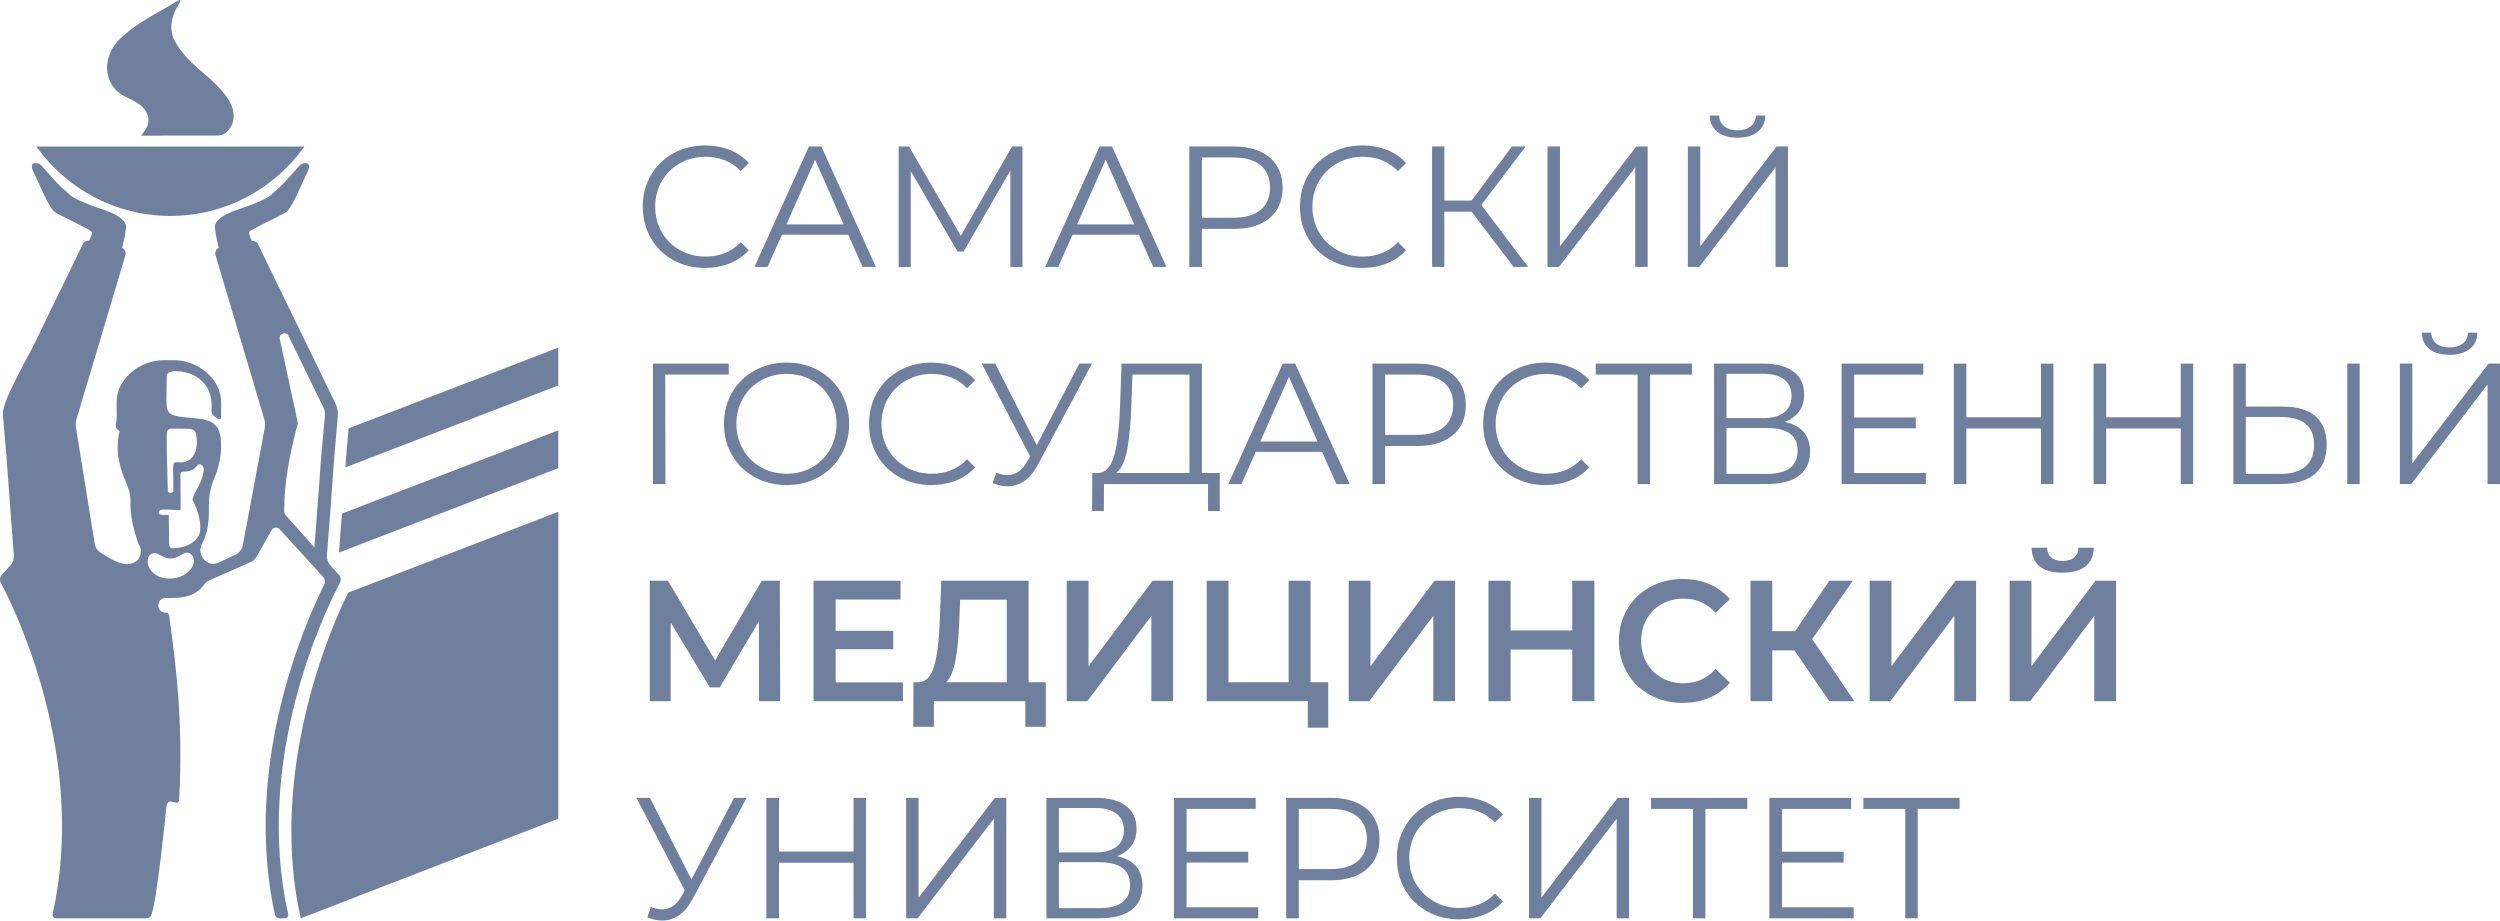 <?xml version="1.0" encoding="UTF-8"?> <svg xmlns="http://www.w3.org/2000/svg" width="258" height="95" viewBox="0 0 258 95" fill="none"><path d="M69.47 26.836C68.491 26.291 67.724 25.537 67.168 24.572C66.611 23.607 66.333 22.527 66.333 21.331C66.333 20.136 66.611 19.056 67.168 18.091C67.724 17.126 68.494 16.372 69.478 15.827C70.462 15.283 71.563 15.01 72.782 15.01C73.695 15.01 74.539 15.164 75.312 15.472C76.085 15.78 76.741 16.23 77.28 16.822L76.454 17.656C75.493 16.674 74.281 16.182 72.817 16.182C71.844 16.182 70.96 16.407 70.163 16.857C69.367 17.307 68.743 17.922 68.292 18.703C67.841 19.485 67.616 20.361 67.616 21.331C67.616 22.302 67.841 23.178 68.292 23.959C68.743 24.74 69.367 25.356 70.163 25.806C70.96 26.256 71.844 26.48 72.817 26.48C74.293 26.48 75.505 25.983 76.454 24.989L77.28 25.824C76.741 26.416 76.082 26.868 75.303 27.182C74.524 27.496 73.678 27.652 72.764 27.652C71.546 27.652 70.447 27.38 69.47 26.836Z" fill="#6E809D"></path><path d="M87.067 23.16L84.115 16.484L81.163 23.16H87.067ZM87.541 24.226H80.688L79.212 27.546H77.859L83.482 15.117H84.765L90.388 27.546H89.017L87.541 24.226Z" fill="#6E809D"></path><path d="M105.517 15.117V27.546H104.269V17.603L99.437 25.966H98.822L93.99 17.656V27.546H92.742V15.117H93.814L99.156 24.332L104.445 15.117H105.517Z" fill="#6E809D"></path><path d="M117.061 23.16L114.109 16.484L111.157 23.16H117.061ZM117.535 24.226H110.682L109.207 27.546H107.854L113.476 15.117H114.759L120.382 27.546H119.011L117.535 24.226Z" fill="#6E809D"></path><path d="M130.099 21.66C130.743 21.121 131.065 20.361 131.065 19.378C131.065 18.372 130.743 17.6 130.099 17.061C129.455 16.523 128.523 16.253 127.305 16.253H124.037V22.468H127.305C128.523 22.468 129.455 22.199 130.099 21.66ZM131.03 16.253C131.92 17.011 132.366 18.053 132.366 19.378C132.366 20.704 131.92 21.743 131.03 22.494C130.14 23.246 128.91 23.622 127.34 23.622H124.037V27.546H122.736V15.117H127.34C128.91 15.117 130.14 15.496 131.03 16.253Z" fill="#6E809D"></path><path d="M137.294 26.836C136.316 26.291 135.548 25.537 134.992 24.572C134.435 23.607 134.157 22.527 134.157 21.331C134.157 20.136 134.435 19.056 134.992 18.091C135.548 17.126 136.318 16.372 137.302 15.827C138.286 15.283 139.387 15.01 140.606 15.01C141.52 15.01 142.363 15.164 143.136 15.472C143.909 15.78 144.565 16.23 145.104 16.822L144.278 17.656C143.318 16.674 142.105 16.182 140.641 16.182C139.669 16.182 138.784 16.407 137.988 16.857C137.191 17.307 136.567 17.922 136.116 18.703C135.665 19.485 135.44 20.361 135.44 21.331C135.44 22.302 135.665 23.178 136.116 23.959C136.567 24.74 137.191 25.356 137.988 25.806C138.784 26.256 139.669 26.48 140.641 26.48C142.117 26.48 143.329 25.983 144.278 24.989L145.104 25.824C144.565 26.416 143.906 26.868 143.127 27.182C142.348 27.496 141.502 27.652 140.588 27.652C139.37 27.652 138.272 27.38 137.294 26.836Z" fill="#6E809D"></path><path d="M151.87 21.846H149.058V27.546H147.793V15.117H149.058V20.692H151.87L156.034 15.117H157.44L152.871 21.154L157.703 27.546H156.21L151.87 21.846Z" fill="#6E809D"></path><path d="M159.706 15.117H160.989V25.415L168.861 15.117H170.038V27.546H168.755V17.265L160.883 27.546H159.706V15.117Z" fill="#6E809D"></path><path d="M177.234 13.608C176.725 13.205 176.464 12.643 176.452 11.921H177.419C177.43 12.394 177.606 12.767 177.946 13.04C178.285 13.312 178.742 13.448 179.316 13.448C179.879 13.448 180.332 13.312 180.678 13.04C181.023 12.767 181.202 12.394 181.214 11.921H182.181C182.169 12.643 181.905 13.205 181.39 13.608C180.874 14.01 180.183 14.211 179.316 14.211C178.438 14.211 177.744 14.01 177.234 13.608ZM174.186 15.117H175.468V25.415L183.34 15.117H184.517V27.546H183.235V17.265L175.363 27.546H174.186V15.117Z" fill="#6E809D"></path><path d="M75.207 38.661H68.653L68.671 49.954H67.388V37.525H75.207V38.661Z" fill="#6E809D"></path><path d="M83.816 48.223C84.6 47.779 85.215 47.164 85.661 46.376C86.106 45.589 86.329 44.71 86.329 43.74C86.329 42.769 86.106 41.89 85.661 41.103C85.215 40.316 84.6 39.7 83.816 39.256C83.031 38.812 82.152 38.59 81.18 38.59C80.208 38.59 79.326 38.812 78.536 39.256C77.745 39.7 77.124 40.316 76.673 41.103C76.222 41.89 75.996 42.769 75.996 43.74C75.996 44.71 76.222 45.589 76.673 46.376C77.124 47.164 77.745 47.779 78.536 48.223C79.326 48.667 80.208 48.889 81.18 48.889C82.152 48.889 83.031 48.667 83.816 48.223ZM77.868 49.235C76.878 48.685 76.105 47.93 75.548 46.971C74.992 46.012 74.714 44.935 74.714 43.74C74.714 42.544 74.992 41.467 75.548 40.508C76.105 39.549 76.878 38.795 77.868 38.244C78.858 37.694 79.962 37.419 81.18 37.419C82.398 37.419 83.496 37.691 84.475 38.235C85.453 38.78 86.223 39.535 86.785 40.499C87.348 41.464 87.629 42.544 87.629 43.74C87.629 44.935 87.348 46.015 86.785 46.98C86.223 47.945 85.453 48.7 84.475 49.244C83.496 49.788 82.398 50.06 81.18 50.06C79.962 50.06 78.858 49.785 77.868 49.235Z" fill="#6E809D"></path><path d="M92.822 49.244C91.844 48.7 91.076 47.945 90.52 46.98C89.964 46.015 89.686 44.935 89.686 43.74C89.686 42.544 89.964 41.464 90.52 40.499C91.076 39.535 91.847 38.78 92.831 38.235C93.815 37.691 94.916 37.419 96.134 37.419C97.048 37.419 97.892 37.573 98.665 37.88C99.438 38.188 100.094 38.638 100.633 39.23L99.807 40.064C98.846 39.082 97.634 38.59 96.169 38.59C95.197 38.59 94.313 38.816 93.516 39.265C92.719 39.715 92.096 40.331 91.645 41.112C91.194 41.893 90.968 42.769 90.968 43.74C90.968 44.71 91.194 45.586 91.645 46.367C92.096 47.149 92.719 47.764 93.516 48.214C94.313 48.664 95.197 48.889 96.169 48.889C97.645 48.889 98.858 48.392 99.807 47.397L100.633 48.232C100.094 48.824 99.435 49.276 98.656 49.59C97.877 49.904 97.031 50.06 96.117 50.06C94.898 50.06 93.8 49.788 92.822 49.244Z" fill="#6E809D"></path><path d="M112.686 37.525L107.098 47.983C106.7 48.728 106.234 49.282 105.701 49.643C105.168 50.004 104.586 50.185 103.953 50.185C103.485 50.185 102.981 50.072 102.442 49.847L102.811 48.782C103.233 48.948 103.619 49.03 103.971 49.03C104.779 49.03 105.441 48.587 105.956 47.699L106.308 47.095L101.317 37.525H102.706L106.993 45.941L111.386 37.525H112.686Z" fill="#6E809D"></path><path d="M116.332 46.358C116.103 47.583 115.719 48.403 115.181 48.817H122.754V38.661H116.868L116.762 41.679C116.703 43.573 116.56 45.133 116.332 46.358ZM125.882 48.817V52.741H124.669V49.953H113.933L113.916 52.741H112.703L112.721 48.817H113.336C114.144 48.77 114.706 48.122 115.023 46.873C115.339 45.624 115.532 43.852 115.602 41.555L115.743 37.525H124.037V48.817H125.882Z" fill="#6E809D"></path><path d="M135.968 45.568L133.016 38.892L130.064 45.568H135.968ZM136.443 46.634H129.59L128.114 49.954H126.761L132.384 37.525H133.666L139.289 49.954H137.919L136.443 46.634Z" fill="#6E809D"></path><path d="M149.005 44.068C149.649 43.53 149.971 42.769 149.971 41.786C149.971 40.781 149.649 40.008 149.005 39.469C148.361 38.931 147.429 38.661 146.211 38.661H142.943V44.876H146.211C147.429 44.876 148.361 44.607 149.005 44.068ZM149.936 38.661C150.827 39.419 151.272 40.461 151.272 41.786C151.272 43.112 150.827 44.151 149.936 44.903C149.046 45.654 147.816 46.03 146.246 46.03H142.943V49.954H141.643V37.525H146.246C147.816 37.525 149.046 37.904 149.936 38.661Z" fill="#6E809D"></path><path d="M156.201 49.244C155.223 48.7 154.455 47.945 153.899 46.98C153.343 46.015 153.064 44.935 153.064 43.74C153.064 42.544 153.343 41.464 153.899 40.499C154.455 39.535 155.226 38.78 156.21 38.235C157.194 37.691 158.295 37.419 159.513 37.419C160.427 37.419 161.271 37.573 162.044 37.88C162.817 38.188 163.473 38.638 164.011 39.23L163.186 40.064C162.225 39.082 161.013 38.59 159.548 38.59C158.576 38.59 157.692 38.816 156.895 39.265C156.098 39.715 155.475 40.331 155.024 41.112C154.573 41.893 154.347 42.769 154.347 43.74C154.347 44.71 154.573 45.586 155.024 46.367C155.475 47.149 156.098 47.764 156.895 48.214C157.692 48.664 158.576 48.889 159.548 48.889C161.024 48.889 162.237 48.392 163.186 47.397L164.011 48.232C163.473 48.824 162.814 49.276 162.035 49.59C161.256 49.904 160.409 50.06 159.496 50.06C158.277 50.06 157.179 49.788 156.201 49.244Z" fill="#6E809D"></path><path d="M174.607 38.661H170.284V49.954H169.001V38.661H164.679V37.525H174.607V38.661Z" fill="#6E809D"></path><path d="M185.518 46.51C185.518 44.947 184.458 44.166 182.338 44.166H178.173V48.906H182.338C184.458 48.906 185.518 48.107 185.518 46.51ZM178.173 43.154H181.934C182.882 43.154 183.612 42.958 184.121 42.568C184.631 42.177 184.886 41.609 184.886 40.863C184.886 40.117 184.631 39.549 184.121 39.159C183.612 38.768 182.882 38.573 181.934 38.573H178.173V43.154ZM186.133 44.583C186.578 45.098 186.801 45.77 186.801 46.598C186.801 47.676 186.423 48.504 185.668 49.084C184.912 49.664 183.802 49.954 182.338 49.954H176.891V37.525H182.004C183.316 37.525 184.341 37.797 185.079 38.342C185.817 38.886 186.186 39.674 186.186 40.703C186.186 41.402 186.01 41.991 185.659 42.47C185.307 42.949 184.815 43.308 184.183 43.544C185.038 43.722 185.688 44.068 186.133 44.583Z" fill="#6E809D"></path><path d="M198.75 48.818V49.954H190.052V37.525H198.486V38.661H191.352V43.083H197.713V44.201H191.352V48.818H198.75Z" fill="#6E809D"></path><path d="M211.91 37.525V49.954H210.627V44.219H202.931V49.954H201.631V37.525H202.931V43.065H210.627V37.525H211.91Z" fill="#6E809D"></path><path d="M226.337 37.525V49.954H225.054V44.219H217.358V49.954H216.058V37.525H217.358V43.065H225.054V37.525H226.337Z" fill="#6E809D"></path><path d="M242.239 37.525H243.521V49.954H242.239V37.525ZM237.925 48.143C238.516 47.634 238.812 46.882 238.812 45.888C238.812 43.982 237.653 43.029 235.333 43.029H231.766V48.906H235.333C236.469 48.906 237.333 48.652 237.925 48.143ZM238.962 42.958C239.729 43.621 240.113 44.592 240.113 45.87C240.113 47.208 239.705 48.223 238.891 48.915C238.077 49.608 236.903 49.954 235.368 49.954H230.483V37.525H231.766V41.964H235.632C237.084 41.964 238.194 42.295 238.962 42.958Z" fill="#6E809D"></path><path d="M250.717 36.016C250.207 35.614 249.946 35.051 249.935 34.329H250.901C250.913 34.803 251.088 35.176 251.428 35.448C251.768 35.72 252.225 35.856 252.799 35.856C253.361 35.856 253.815 35.72 254.16 35.448C254.506 35.176 254.685 34.803 254.696 34.329H255.663C255.651 35.051 255.388 35.614 254.872 36.016C254.357 36.418 253.665 36.62 252.799 36.62C251.92 36.62 251.226 36.418 250.717 36.016ZM247.668 37.525H248.951V47.824L256.823 37.525H258V49.954H256.717V39.674L248.845 49.954H247.668V37.525Z" fill="#6E809D"></path><path d="M78.335 72.361L78.317 64.123L74.275 70.941H73.256L69.215 64.229V72.361H67.054V59.932H68.934L73.801 68.153L78.615 59.932H80.478L80.513 72.361H78.335Z" fill="#6E809D"></path><path d="M93.182 70.426V72.361H83.957V59.932H92.936V61.868H86.241V65.099H92.18V66.999H86.241V70.426H93.182Z" fill="#6E809D"></path><path d="M98.612 68.109C98.412 69.18 98.096 69.947 97.663 70.408H103.901V61.885H99.086L98.998 64.087C98.939 65.697 98.811 67.038 98.612 68.109ZM107.924 70.408V75.007H105.816V72.361H96.38V75.007H94.254L94.271 70.408H94.799C95.572 70.373 96.113 69.796 96.424 68.677C96.734 67.558 96.925 65.957 96.995 63.874L97.136 59.932H106.15V70.408H107.924Z" fill="#6E809D"></path><path d="M110.085 59.932H112.334V68.757L118.941 59.932H121.067V72.361H118.818V63.554L112.211 72.361H110.085V59.932Z" fill="#6E809D"></path><path d="M137.075 70.408V75.096H134.967V72.361H124.529V59.932H126.778V70.408H132.981V59.932H135.248V70.408H137.075Z" fill="#6E809D"></path><path d="M139.184 59.932H141.433V68.757L148.039 59.932H150.166V72.361H147.916V63.554L141.31 72.361H139.184V59.932Z" fill="#6E809D"></path><path d="M164.539 59.932V72.361H162.254V67.034H155.893V72.361H153.609V59.932H155.893V65.064H162.254V59.932H164.539Z" fill="#6E809D"></path><path d="M170.276 71.713C169.275 71.162 168.49 70.402 167.922 69.431C167.353 68.46 167.069 67.365 167.069 66.146C167.069 64.927 167.356 63.832 167.93 62.861C168.504 61.891 169.292 61.13 170.294 60.58C171.295 60.029 172.417 59.754 173.659 59.754C174.666 59.754 175.585 59.931 176.417 60.287C177.249 60.642 177.952 61.157 178.526 61.831L177.05 63.234C176.159 62.264 175.064 61.778 173.764 61.778C172.921 61.778 172.165 61.965 171.497 62.337C170.83 62.71 170.308 63.228 169.934 63.891C169.559 64.554 169.371 65.306 169.371 66.146C169.371 66.987 169.559 67.738 169.934 68.401C170.308 69.064 170.83 69.582 171.497 69.955C172.165 70.328 172.921 70.514 173.764 70.514C175.064 70.514 176.159 70.023 177.05 69.04L178.526 70.461C177.952 71.135 177.246 71.65 176.408 72.006C175.571 72.361 174.649 72.538 173.641 72.538C172.399 72.538 171.278 72.263 170.276 71.713Z" fill="#6E809D"></path><path d="M185.185 67.123H182.9V72.361H180.651V59.932H182.9V65.135H185.255L188.787 59.932H191.212L187.012 65.952L191.37 72.361H188.787L185.185 67.123Z" fill="#6E809D"></path><path d="M192.951 59.932H195.2V68.757L201.807 59.932H203.933V72.361H201.684V63.554L195.077 72.361H192.951V59.932Z" fill="#6E809D"></path><path d="M210.479 58.441C209.946 58.003 209.674 57.364 209.662 56.523H211.261C211.273 56.961 211.413 57.299 211.683 57.535C211.952 57.772 212.344 57.89 212.86 57.89C213.364 57.89 213.759 57.772 214.046 57.535C214.333 57.299 214.482 56.961 214.494 56.523H216.076C216.064 57.352 215.786 57.988 215.241 58.432C214.696 58.876 213.903 59.098 212.86 59.098C211.806 59.098 211.012 58.879 210.479 58.441ZM207.396 59.932H209.645V68.757L216.251 59.932H218.378V72.361H216.128V63.554L209.522 72.361H207.396V59.932Z" fill="#6E809D"></path><path d="M77.051 82.34L71.464 92.798C71.065 93.544 70.6 94.097 70.067 94.459C69.534 94.82 68.951 95 68.318 95C67.85 95 67.346 94.888 66.807 94.663L67.176 93.597C67.598 93.763 67.984 93.846 68.336 93.846C69.144 93.846 69.806 93.402 70.321 92.514L70.673 91.91L65.683 82.34H67.071L71.358 90.757L75.751 82.34H77.051Z" fill="#6E809D"></path><path d="M89.369 82.34V94.769H88.086V89.034H80.39V94.769H79.09V82.34H80.39V87.88H88.086V82.34H89.369Z" fill="#6E809D"></path><path d="M93.516 82.34H94.798V92.639L102.67 82.34H103.848V94.769H102.565V84.489L94.693 94.769H93.516V82.34Z" fill="#6E809D"></path><path d="M116.622 91.325C116.622 89.762 115.561 88.981 113.441 88.981H109.277V93.722H113.441C115.561 93.722 116.622 92.923 116.622 91.325ZM109.277 87.969H113.037C113.986 87.969 114.715 87.774 115.225 87.383C115.734 86.993 115.989 86.424 115.989 85.679C115.989 84.933 115.734 84.365 115.225 83.974C114.715 83.583 113.986 83.388 113.037 83.388H109.277V87.969ZM117.237 89.398C117.682 89.913 117.904 90.585 117.904 91.414C117.904 92.491 117.527 93.32 116.771 93.899C116.016 94.479 114.906 94.769 113.441 94.769H107.994V82.34H113.107C114.419 82.34 115.444 82.613 116.182 83.157C116.92 83.702 117.289 84.489 117.289 85.519C117.289 86.217 117.114 86.806 116.762 87.285C116.411 87.765 115.919 88.123 115.286 88.359C116.141 88.537 116.791 88.883 117.237 89.398Z" fill="#6E809D"></path><path d="M129.853 93.633V94.769H121.155V82.34H129.59V83.477H122.456V87.898H128.816V89.017H122.456V93.633H129.853Z" fill="#6E809D"></path><path d="M140.097 88.883C140.741 88.345 141.063 87.585 141.063 86.602C141.063 85.596 140.741 84.823 140.097 84.285C139.452 83.746 138.521 83.477 137.303 83.477H134.035V89.691H137.303C138.521 89.691 139.452 89.422 140.097 88.883ZM141.028 83.477C141.918 84.234 142.364 85.276 142.364 86.602C142.364 87.928 141.918 88.966 141.028 89.718C140.138 90.47 138.908 90.846 137.338 90.846H134.035V94.769H132.734V82.34H137.338C138.908 82.34 140.138 82.719 141.028 83.477Z" fill="#6E809D"></path><path d="M147.293 94.059C146.315 93.515 145.547 92.76 144.991 91.795C144.434 90.831 144.156 89.751 144.156 88.555C144.156 87.359 144.434 86.28 144.991 85.315C145.547 84.35 146.318 83.595 147.302 83.051C148.286 82.506 149.387 82.234 150.605 82.234C151.519 82.234 152.362 82.388 153.135 82.696C153.908 83.004 154.564 83.453 155.103 84.045L154.278 84.879C153.317 83.897 152.104 83.406 150.64 83.406C149.668 83.406 148.783 83.631 147.987 84.081C147.19 84.53 146.566 85.146 146.116 85.927C145.664 86.708 145.439 87.584 145.439 88.555C145.439 89.526 145.664 90.402 146.116 91.183C146.566 91.964 147.19 92.58 147.987 93.029C148.783 93.48 149.668 93.704 150.64 93.704C152.116 93.704 153.329 93.207 154.278 92.213L155.103 93.047C154.564 93.639 153.905 94.092 153.127 94.405C152.347 94.719 151.501 94.876 150.587 94.876C149.369 94.876 148.271 94.604 147.293 94.059Z" fill="#6E809D"></path><path d="M157.791 82.34H159.074V92.639L166.946 82.34H168.123V94.769H166.84V84.489L158.968 94.769H157.791V82.34Z" fill="#6E809D"></path><path d="M180.317 83.477H175.995V94.769H174.712V83.477H170.39V82.34H180.317V83.477Z" fill="#6E809D"></path><path d="M191.299 93.633V94.769H182.602V82.34H191.036V83.477H183.902V87.898H190.263V89.017H183.902V93.633H191.299Z" fill="#6E809D"></path><path d="M202.229 83.477H197.906V94.769H196.623V83.477H192.301V82.34H202.229V83.477Z" fill="#6E809D"></path><path d="M35.975 44.203L35.711 47.283C35.691 47.575 35.669 47.894 35.645 48.23L57.617 39.776V35.876L35.975 44.203Z" fill="#6E809D"></path><path d="M35.289 53C35.263 53.346 35.236 53.69 35.21 54.027C35.123 55.165 35.042 56.213 34.982 57.018L57.617 48.309V44.409L35.289 53Z" fill="#6E809D"></path><path d="M35.931 61.16C34.067 64.879 27.666 79.715 31.031 94.769L57.618 84.491V52.816L35.931 61.16Z" fill="#6E809D"></path><path d="M23.912 10.934C23.689 10.356 23.393 9.979 23.096 9.61C22.238 8.542 21.306 7.828 20.393 7.021C19.57 6.293 18.763 5.505 18.069 4.283C17.606 3.469 17.558 2.525 17.921 1.506C18.074 1.074 18.27 0.721 18.467 0.391C18.834 -0.222 18.378 0.069 18.378 0.069C17.892 0.354 17.407 0.642 16.92 0.916C15.466 1.735 14.012 2.538 12.621 3.783C12.143 4.211 11.687 4.712 11.334 5.557C10.935 6.516 10.957 7.604 11.393 8.481C11.664 9.025 11.991 9.351 12.337 9.611C12.88 10.022 13.453 10.192 14.007 10.518C14.368 10.731 14.724 10.98 15.03 11.457C15.411 12.049 15.41 12.748 15.027 13.343C14.889 13.557 14.735 13.774 14.555 14L22.521 13.99C22.969 13.987 23.402 13.72 23.776 13.157C24.176 12.555 24.222 11.742 23.912 10.934Z" fill="#6E809D"></path><path d="M3.749 15.12C6.845 19.458 11.886 22.284 17.583 22.284C23.28 22.284 28.321 19.458 31.417 15.12H3.749Z" fill="#6E809D"></path><path d="M33.528 42.982L33.149 47.071L33.148 47.084L33.147 47.097C33.031 48.849 32.828 51.488 32.649 53.815C32.572 54.814 32.502 55.732 32.446 56.483L29.529 53.218C29.395 53.069 29.322 52.874 29.325 52.672C29.334 51.968 29.36 51.247 29.425 50.523C29.724 47.203 30.744 43.667 30.744 43.667L28.867 34.953C28.777 34.398 29.538 34.158 29.776 34.667L33.368 42.037C33.507 42.331 33.562 42.659 33.528 42.982ZM20.633 54.888C20.623 54.941 20.612 54.995 20.595 55.049C20.59 55.067 20.587 55.086 20.581 55.104C20.54 55.24 20.469 55.365 20.376 55.479C19.607 56.527 18.188 56.58 17.8 56.574C17.758 56.577 17.722 56.577 17.696 56.57C17.532 56.529 17.447 56.292 17.449 56.172C17.459 55.153 17.419 54.153 17.413 53.138C17.224 53.115 17 53.14 16.854 53.138C16.668 53.135 16.429 53.146 16.387 52.914C16.33 52.594 16.822 52.557 17.214 52.589C17.347 52.578 18.197 52.619 18.637 52.638V51.334H18.638C18.63 51.198 18.627 51.039 18.627 50.853C18.627 50.547 18.617 49.589 18.622 48.953C18.624 48.726 18.7 48.673 18.934 48.673C20.473 48.673 20.156 47.739 20.715 47.935C21.399 48.175 20.77 49.697 20.36 50.407C20.322 50.473 19.934 51.112 19.865 51.585C20.144 52.076 20.787 53.555 20.657 54.715C20.654 54.765 20.646 54.815 20.638 54.866C20.636 54.873 20.634 54.88 20.633 54.888ZM17.48 59.708C15.332 59.708 14.793 57.712 15.567 57.194C16.233 56.748 16.668 57.663 17.612 57.641C18.574 57.618 19.021 56.757 19.61 57.12C20.628 57.749 19.671 59.708 17.48 59.708ZM17.215 44.888C17.215 44.104 17.528 44.26 18.369 44.238C18.732 44.238 19.318 44.238 19.683 44.284C20.203 44.35 20.313 44.754 20.313 45.772C20.313 46.8 19.703 47.714 18.703 47.714C17.617 47.714 17.902 47.35 17.891 50.699C17.891 50.887 17.32 50.905 17.32 50.742C17.32 50.571 17.227 46.976 17.217 46.647C17.213 46.476 17.215 45.121 17.215 44.888ZM34.983 59.331L34.078 58.317C33.836 58.045 33.713 57.686 33.74 57.321C33.906 55.029 34.312 49.971 34.497 47.189L34.863 42.915C34.9 42.485 34.82 42.053 34.632 41.666L26.625 25.2C26.503 24.95 26.243 24.815 25.983 24.841L25.878 24.607C25.62 23.695 25.093 24.199 28.763 22.303C29.889 21.721 29.754 22.093 31.784 17.619C32.243 16.608 31.214 16.731 30.903 17.087C29.235 18.997 29.235 18.997 27.904 20.171C27.447 20.575 25.79 21.2 25.256 21.39C24.723 21.579 21.952 22.302 22.188 23.587C22.247 23.909 22.265 24.42 22.591 25.573C22.283 25.718 22.138 26.079 22.261 26.399L27.191 42.97C27.339 43.355 27.383 43.773 27.322 44.181L25.069 56.219C25.001 56.666 24.717 57.049 24.312 57.241C23.09 57.82 22.464 58.135 22.157 58.184C21.359 58.309 20.102 57.292 20.985 55.833C21.137 55.582 21.289 55.065 21.353 54.776C21.556 53.863 21.57 53.196 21.558 52.103C21.547 51.159 21.726 50.246 22.11 49.357C22.571 48.288 22.816 47.157 22.82 45.989C22.824 44.617 22.568 43.416 20.537 43.209C16.59 42.806 17.209 43.181 17.209 38.795C17.209 38.017 19.095 38.311 19.827 38.649C20.722 39.061 22.02 40.051 21.824 42.305C21.784 42.769 22.206 43.065 22.548 43.238C22.675 43.302 22.824 43.207 22.821 43.064C22.799 42.219 22.903 41.342 22.685 40.521C22.17 38.586 20.006 37.175 18.024 37.175H16.833C14.815 37.175 12.687 38.586 12.172 40.521C11.918 41.478 12.11 42.452 12.021 43.42C11.99 43.767 11.773 44.2 12.285 44.444C12.378 44.488 12.307 44.625 12.293 44.717C12.263 44.91 12.216 45.1 12.192 45.292C11.989 46.874 12.383 48.359 13.01 49.795C13.273 50.397 13.476 50.979 13.461 51.655C13.43 53.231 13.736 54.486 14.231 55.972C14.295 56.164 14.449 56.386 14.503 56.561C14.509 56.593 14.515 56.624 14.521 56.656C14.548 56.902 14.61 57.958 13.45 58.175C12.48 58.357 11.55 57.759 10.406 57.056C10.077 56.854 9.837 56.532 9.779 56.148L7.849 44.182C7.787 43.773 7.832 43.355 7.979 42.969L12.926 26.405C13.048 26.085 12.903 25.724 12.595 25.579C12.923 24.424 12.941 23.91 13 23.587C13.236 22.302 10.466 21.579 9.932 21.39C9.399 21.2 7.741 20.575 7.284 20.171C5.953 18.996 5.953 18.996 4.285 17.087C3.975 16.731 2.945 16.608 3.404 17.619C5.434 22.093 5.299 21.721 6.426 22.303C10.095 24.199 9.569 23.695 9.311 24.607L9.204 24.843C8.938 24.81 8.67 24.944 8.545 25.2L3.418 35.744C1.924 38.51 0.683 40.952 0.477 41.798C0.476 41.802 0.475 41.807 0.474 41.81C0.332 42.16 0.275 42.539 0.307 42.916L0.674 47.19C0.858 49.967 1.263 55.013 1.43 57.31C1.457 57.683 1.332 58.049 1.085 58.327L0.176 59.344C-0.017 59.56 -0.055 59.873 0.08 60.129C1.513 62.83 9.055 78.127 5.425 94.37C5.397 94.582 5.56 94.769 5.771 94.769H15.157C15.35 94.769 15.559 94.619 15.621 94.433C16.246 92.555 17.023 84.645 17.149 83.478C17.231 82.709 17.366 82.591 18.111 82.832C18.315 82.898 18.469 82.775 18.488 82.554C18.913 74.508 18.172 68.713 17.469 63.625C17.424 63.3 17.316 63.235 17.053 63.221C17.04 63.22 17.028 63.219 17.015 63.218C16.072 63.15 16.123 61.715 17.069 61.718C18.535 61.723 20.013 61.75 21.107 60.29C21.233 60.122 21.396 59.987 21.584 59.899L25.98 57.957C26.234 57.839 26.447 57.508 26.589 57.265L28.039 54.699C28.215 54.399 28.628 54.357 28.859 54.616L33.358 59.55C33.549 59.764 33.589 60.074 33.461 60.331C32.592 62.076 31.051 65.468 29.735 69.933C28.609 73.755 27.884 77.575 27.58 81.286C27.236 85.483 27.433 89.552 28.165 93.402L28.389 94.429C28.432 94.628 28.606 94.769 28.808 94.769L29.399 94.768C29.61 94.768 29.773 94.581 29.746 94.369C26.122 78.156 33.63 62.885 35.082 60.143C35.222 59.878 35.183 59.553 34.983 59.331Z" fill="#6E809D"></path></svg> 